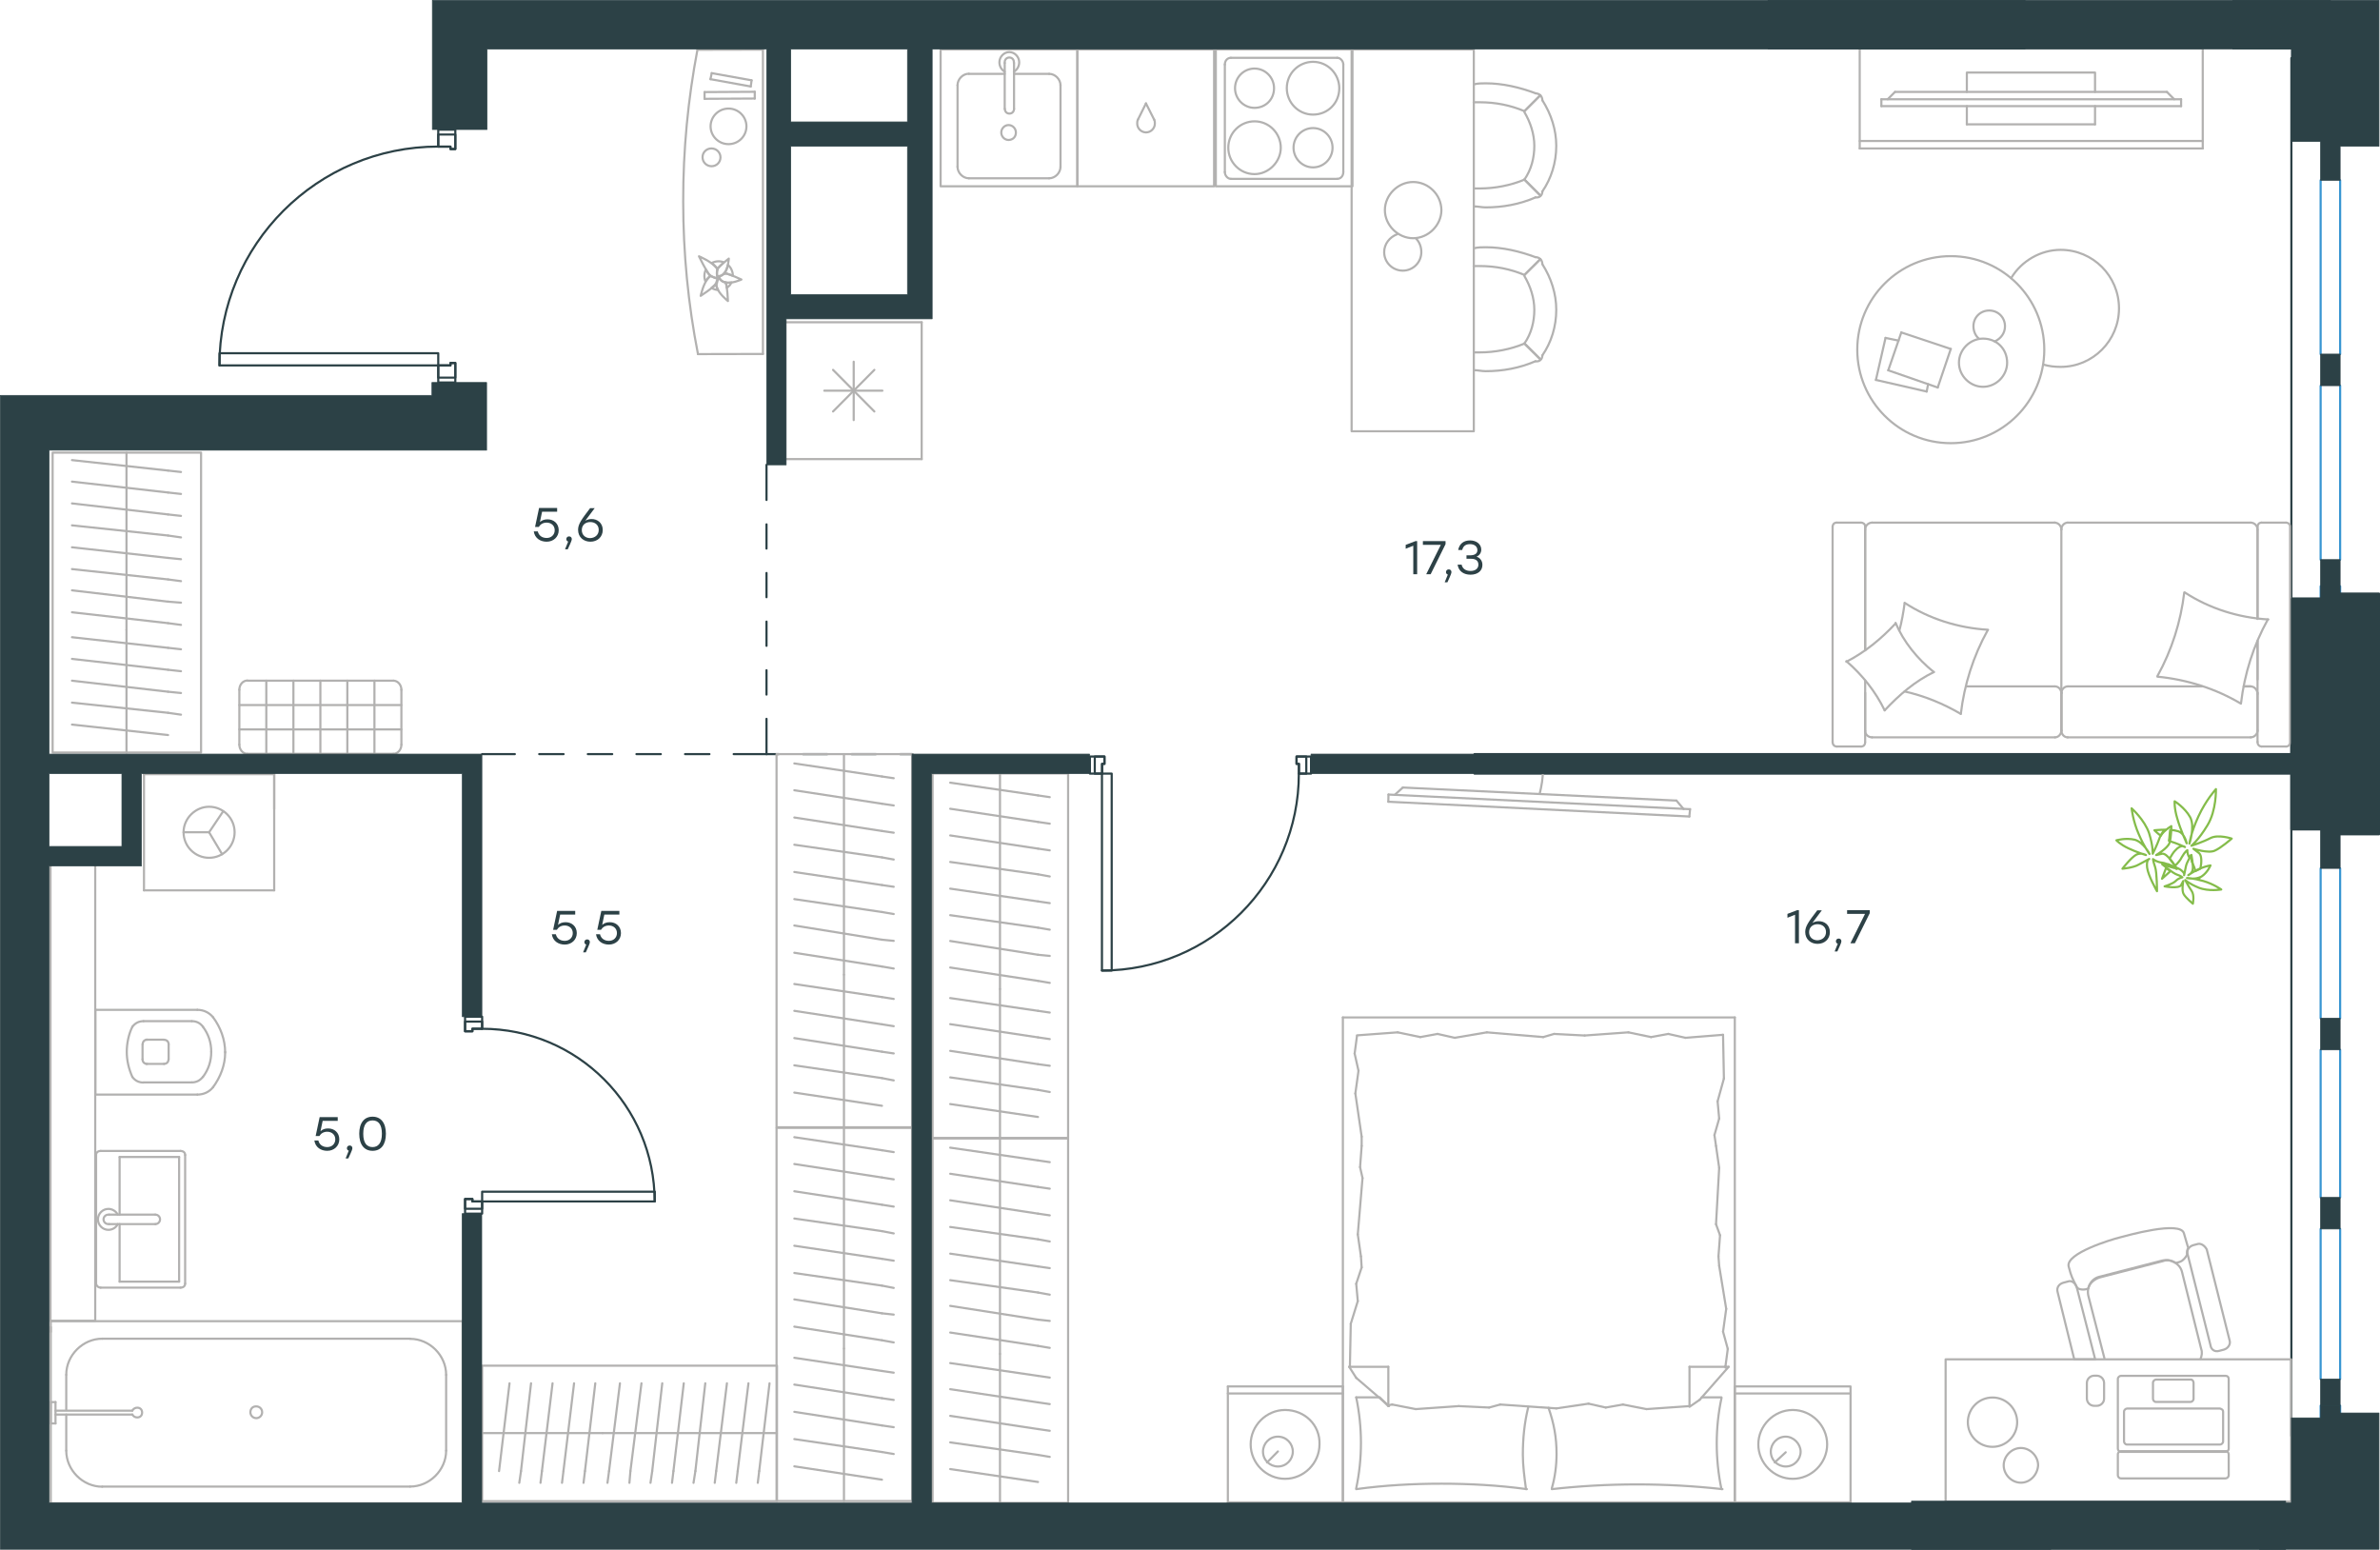 <?xml version="1.0" encoding="utf-8"?>
<!-- Generator: Adobe Illustrator 26.5.0, SVG Export Plug-In . SVG Version: 6.00 Build 0)  -->
<svg version="1.1" id="Слой_1" xmlns="http://www.w3.org/2000/svg" xmlns:xlink="http://www.w3.org/1999/xlink" x="0px" y="0px"
	 viewBox="0 0 1659.6 1080.5" style="enable-background:new 0 0 1659.6 1080.5;" xml:space="preserve">
<style type="text/css">
	.st0{fill:none;stroke:#3996D2;stroke-width:1.5;stroke-linecap:round;stroke-linejoin:round;stroke-miterlimit:10;}
	.st1{fill:#2C4146;}
	
		.st2{fill-rule:evenodd;clip-rule:evenodd;fill:#2C4146;stroke:#2C4146;stroke-width:0.5;stroke-linecap:round;stroke-linejoin:round;stroke-miterlimit:10;}
	.st3{fill:none;stroke:#2C4146;stroke-width:1.5;stroke-linecap:round;stroke-linejoin:round;stroke-miterlimit:10;}
	.st4{fill:none;stroke:#2C4146;stroke-width:1.5;stroke-linecap:round;stroke-linejoin:round;stroke-miterlimit:22.926;}
	.st5{fill:none;stroke:#B2B1B0;stroke-width:1.5;stroke-linecap:round;stroke-linejoin:round;stroke-miterlimit:22.926;}
	.st6{fill:none;stroke:#84BC4A;stroke-width:1.5;stroke-linecap:round;stroke-linejoin:round;stroke-miterlimit:22.926;}
	.st7{fill:#2D4146;}
</style>
<path class="st0" d="M1631.8,988.6v-8.5l-13.6,8.5H1631.8z M1618.2,988.6l13.6-8.5h-13.6V988.6z"/>
<line class="st0" x1="1618.2" y1="961.5" x2="1618.2" y2="856.9"/>
<line class="st0" x1="1618.2" y1="834.9" x2="1618.2" y2="732"/>
<line class="st0" x1="1618.2" y1="710" x2="1618.2" y2="605.5"/>
<line class="st0" x1="1631.8" y1="605.5" x2="1631.8" y2="710"/>
<line class="st0" x1="1631.8" y1="732" x2="1631.8" y2="834.9"/>
<line class="st0" x1="1631.8" y1="856.9" x2="1631.8" y2="961.5"/>
<path class="st0" d="M1631.8,417.3v-8.5l-13.6,8.5H1631.8z M1618.2,417.3l13.6-8.5h-13.6V417.3z"/>
<line class="st0" x1="1618.2" y1="390.2" x2="1618.2" y2="269"/>
<line class="st0" x1="1618.2" y1="246.9" x2="1618.2" y2="125.7"/>
<line class="st0" x1="1631.8" y1="125.7" x2="1631.8" y2="246.9"/>
<line class="st0" x1="1631.8" y1="268.9" x2="1631.8" y2="390.2"/>
<g>
	<path class="st1" d="M389.6,369.7c0,4.7-3.7,8-8.4,8c-4.4,0-8.3-2.4-9-7.2h2.8c0.7,3,3.1,4.6,6.2,4.6c3.3,0,5.6-2.3,5.6-5.4
		c0-3.2-2.4-5.3-5.6-5.3c-2.6,0-4.4,1.2-5.5,3h-2.6l2.8-13.2h12.6v2.6H378l-1.5,7.2c1.3-1.2,3-1.9,5.3-1.9
		C386.1,362.1,389.6,365,389.6,369.7z"/>
	<path class="st1" d="M395.9,383H394l2.2-5.4c-0.8-0.2-1.3-0.9-1.3-1.7c0-1.1,0.8-1.9,1.9-1.9c0.8,0,1.9,0.4,1.9,1.9
		C398.7,376.5,398.6,377.2,395.9,383z"/>
	<path class="st1" d="M420.3,369.5c0,5-3.8,8.2-8.6,8.2c-4.7,0-8.6-3.1-8.6-8.3c0-4,2.4-7.2,8.4-15.1h3.2l-6.6,8.8
		c1.2-0.7,2.6-1.2,4.3-1.2C416.5,361.8,420.3,364.6,420.3,369.5z M417.5,369.5c0-3.5-2.6-5.5-5.9-5.5c-3.4,0-5.9,2.1-5.9,5.6
		c0,3.5,2.6,5.6,5.8,5.6C414.9,375.1,417.5,372.9,417.5,369.5z"/>
</g>
<g>
	<path class="st1" d="M236.6,794.4c0,4.7-3.7,8-8.4,8c-4.4,0-8.3-2.4-9-7.2h2.8c0.7,3,3.1,4.6,6.2,4.6c3.3,0,5.6-2.3,5.6-5.4
		c0-3.2-2.4-5.3-5.6-5.3c-2.6,0-4.4,1.2-5.5,3h-2.6l2.8-13.2h12.6v2.6H225l-1.5,7.2c1.3-1.2,3-1.9,5.3-1.9
		C233.1,786.8,236.6,789.7,236.6,794.4z"/>
	<path class="st1" d="M242.9,807.7h-1.9l2.2-5.4c-0.8-0.2-1.3-0.9-1.3-1.7c0-1.1,0.8-1.9,1.9-1.9c0.8,0,1.9,0.4,1.9,1.9
		C245.7,801.2,245.6,801.9,242.9,807.7z"/>
	<path class="st1" d="M269.1,790.5c0,7.6-3.4,11.9-9.3,11.9c-5.8,0-9.3-4.3-9.3-11.9s3.5-11.9,9.3-11.9
		C265.6,778.6,269.1,782.9,269.1,790.5z M266.3,790.5c0-6.6-2.6-9.3-6.5-9.3c-3.9,0-6.5,2.7-6.5,9.3s2.6,9.3,6.5,9.3
		C263.6,799.8,266.3,797.1,266.3,790.5z"/>
</g>
<g>
	<path class="st1" d="M402.2,650.6c0,4.7-3.7,8-8.4,8c-4.4,0-8.3-2.4-9-7.2h2.8c0.7,3,3.1,4.6,6.2,4.6c3.3,0,5.6-2.3,5.6-5.4
		c0-3.2-2.4-5.3-5.6-5.3c-2.6,0-4.4,1.2-5.5,3h-2.6l2.8-13.2h12.6v2.6h-10.5l-1.5,7.2c1.3-1.2,3-1.9,5.3-1.9
		C398.7,643,402.2,645.9,402.2,650.6z"/>
	<path class="st1" d="M408.5,664h-1.9l2.2-5.4c-0.8-0.2-1.3-0.9-1.3-1.7c0-1.1,0.8-1.9,1.9-1.9c0.8,0,1.9,0.4,1.9,1.9
		C411.3,657.4,411.2,658.2,408.5,664z"/>
	<path class="st1" d="M433,650.6c0,4.7-3.7,8-8.4,8c-4.4,0-8.3-2.4-9-7.2h2.8c0.7,3,3.1,4.6,6.2,4.6c3.3,0,5.6-2.3,5.6-5.4
		c0-3.2-2.4-5.3-5.6-5.3c-2.6,0-4.4,1.2-5.5,3h-2.6l2.8-13.2h12.6v2.6h-10.5l-1.5,7.2c1.3-1.2,3-1.9,5.3-1.9
		C429.5,643,433,645.9,433,650.6z"/>
</g>
<polygon class="st2" points="1631.8,732 1631.8,710 1627.7,710 1618.2,710 1618.2,732 1627.7,732 "/>
<polygon class="st2" points="1618.2,980.1 1630.9,980.1 1630.9,980.1 1631.8,980.1 1631.8,961.5 1630.9,961.5 1630.9,961.5 
	1618.2,961.5 "/>
<polygon class="st2" points="1618.2,856.9 1627.7,856.9 1631.8,856.9 1631.8,834.9 1627.7,834.9 1618.2,834.9 "/>
<rect x="1618.2" y="246.9" class="st2" width="13.6" height="22"/>
<rect x="153.1" y="246.3" class="st3" width="152.5" height="8.5"/>
<polygon class="st3" points="305.6,263.3 305.6,254.8 314.1,254.8 314.1,253.1 317.5,253.1 317.5,263.3 "/>
<polygon class="st3" points="317.5,93.8 317.5,103.9 314.1,103.9 314.1,102.3 305.6,102.3 305.6,93.8 "/>
<path class="st3" d="M305.6,102.2c-84.3,0-152.6,68.3-152.6,152.6"/>
<polygon class="st3" points="305.6,266.7 305.6,254.8 314.1,254.8 314.1,253.1 317.5,253.1 317.5,266.7 "/>
<polygon class="st3" points="317.5,103.9 314.1,103.9 314.1,102.2 305.6,102.2 305.6,90.4 317.5,90.4 "/>
<line class="st3" x1="534.5" y1="525.8" x2="534.5" y2="501.2"/>
<line class="st3" x1="534.5" y1="484.3" x2="534.5" y2="467.3"/>
<line class="st3" x1="534.5" y1="450.3" x2="534.5" y2="433.4"/>
<line class="st3" x1="534.5" y1="416.4" x2="534.5" y2="399.5"/>
<line class="st3" x1="534.5" y1="382.5" x2="534.5" y2="365.6"/>
<line class="st3" x1="534.5" y1="348.6" x2="534.5" y2="324.1"/>
<line class="st3" x1="534.5" y1="525.8" x2="543" y2="525.8"/>
<line class="st3" x1="559.9" y1="525.8" x2="576.9" y2="525.8"/>
<line class="st3" x1="593.8" y1="525.8" x2="610.8" y2="525.8"/>
<line class="st3" x1="627.7" y1="525.8" x2="636.2" y2="525.8"/>
<line class="st3" x1="336.2" y1="525.8" x2="359" y2="525.8"/>
<line class="st3" x1="376" y1="525.8" x2="393" y2="525.8"/>
<line class="st3" x1="409.9" y1="525.8" x2="426.9" y2="525.8"/>
<line class="st3" x1="443.8" y1="525.8" x2="460.8" y2="525.8"/>
<line class="st3" x1="477.7" y1="525.8" x2="494.7" y2="525.8"/>
<line class="st3" x1="511.6" y1="525.8" x2="534.5" y2="525.8"/>
<rect x="768.4" y="539.4" class="st3" width="6.8" height="137.3"/>
<polygon class="st3" points="763.4,527.5 763.4,539.4 768.5,539.4 768.5,532.6 770.2,532.6 770.2,527.5 "/>
<polygon class="st3" points="910.9,539.4 910.9,527.5 904.1,527.5 904.1,532.6 905.7,532.6 905.7,539.4 "/>
<path class="st3" d="M768.4,676.7c75.8,0,137.3-61.5,137.3-137.3"/>
<polygon class="st3" points="760,527.5 760,539.4 768.5,539.4 768.5,532.6 770.1,532.6 770.1,527.5 "/>
<polygon class="st3" points="914.2,527.5 904.1,527.5 904.1,532.6 905.8,532.6 905.8,539.4 914.2,539.4 "/>
<rect x="336.2" y="830.9" class="st3" width="120.4" height="6.8"/>
<polygon class="st3" points="324.3,842.8 336.2,842.8 336.2,837.7 329.4,837.7 329.4,836 324.3,836 "/>
<polygon class="st3" points="336.2,712.3 324.3,712.3 324.3,719.1 329.4,719.1 329.4,717.3 336.2,717.3 "/>
<path class="st3" d="M456.5,837.7c0-66.5-53.9-120.4-120.4-120.4"/>
<polygon class="st3" points="324.3,846.2 336.2,846.2 336.2,837.7 329.4,837.7 329.4,836 324.3,836 "/>
<polygon class="st3" points="324.3,708.9 324.3,719 329.4,719 329.4,717.3 336.2,717.3 336.2,708.9 "/>
<polygon class="st3" points="1631.8,417.3 1597.8,417.3 1597.8,525.8 1028.2,525.8 1028.2,539.4 1597.8,539.4 1597.8,578.3 
	1631.8,578.3 1631.8,581.7 1658.9,581.7 1658.9,413.9 1631.8,413.9 "/>
<line class="st4" x1="1597.8" y1="1001.2" x2="1597.8" y2="40.5"/>
<g>
	<g>
		<line class="st5" x1="936.4" y1="1047.5" x2="856.2" y2="1047.5"/>
		<line class="st5" x1="856.2" y1="966.7" x2="936.4" y2="966.7"/>
		<line class="st5" x1="936.4" y1="966.7" x2="936.4" y2="1047.5"/>
		<line class="st5" x1="856.2" y1="1047.5" x2="856.2" y2="966.7"/>
		<line class="st5" x1="891.1" y1="1012" x2="883.5" y2="1019.7"/>
		<line class="st5" x1="856.2" y1="971.6" x2="936.4" y2="971.6"/>
		<path class="st5" d="M896.1,983.1c-13.1,0-24,10.9-24,24s10.9,24,24,24s24-10.9,24-24C920.6,993.5,909.7,983.1,896.1,983.1z"/>
		<path class="st5" d="M891.1,1001.7c-6,0-10.4,4.9-10.4,10.4c0,6,4.9,10.4,10.4,10.4c6,0,10.4-4.9,10.4-10.4
			C901.5,1006.6,897.1,1001.7,891.1,1001.7z"/>
		<line class="st5" x1="1209.7" y1="1047.5" x2="936.4" y2="1047.5"/>
		<line class="st5" x1="1186.6" y1="974.3" x2="1200.4" y2="974.3"/>
		<line class="st5" x1="968.1" y1="980.4" x2="968.1" y2="953"/>
		<line class="st5" x1="962.1" y1="974.3" x2="968.1" y2="980.4"/>
		<line class="st5" x1="1209.7" y1="709.4" x2="1209.7" y2="1047.5"/>
		<line class="st5" x1="940.8" y1="953" x2="968.1" y2="953"/>
		<line class="st5" x1="936.4" y1="1047.5" x2="936.4" y2="709.4"/>
		<line class="st5" x1="1205.4" y1="953" x2="1185.2" y2="976"/>
		<line class="st5" x1="1185.2" y1="976" x2="1178.1" y2="980.9"/>
		<line class="st5" x1="945.7" y1="974.3" x2="961.6" y2="974.3"/>
		<line class="st5" x1="1178.1" y1="980.4" x2="1178.1" y2="953"/>
		<line class="st5" x1="968.6" y1="980.4" x2="945.7" y2="960.7"/>
		<line class="st5" x1="945.7" y1="960.7" x2="940.8" y2="953"/>
		<line class="st5" x1="1205.4" y1="953" x2="1178.1" y2="953"/>
		<line class="st5" x1="1083.7" y1="720.9" x2="1105" y2="722"/>
		<line class="st5" x1="1014.4" y1="723.6" x2="1036.8" y2="719.8"/>
		<line class="st5" x1="990.4" y1="723.1" x2="1002.4" y2="720.9"/>
		<line class="st5" x1="1002.4" y1="720.9" x2="1014.4" y2="723.6"/>
		<line class="st5" x1="1076.1" y1="723.1" x2="1083.7" y2="720.9"/>
		<line class="st5" x1="1036.8" y1="719.8" x2="1076.1" y2="723.1"/>
		<line class="st5" x1="946.2" y1="721.9" x2="974.6" y2="719.8"/>
		<line class="st5" x1="974.6" y1="719.8" x2="990.4" y2="723.1"/>
		<line class="st5" x1="1175.3" y1="723.6" x2="1201.5" y2="721.5"/>
		<line class="st5" x1="1151.3" y1="723.1" x2="1163.3" y2="720.9"/>
		<line class="st5" x1="1163.3" y1="720.9" x2="1175.3" y2="723.6"/>
		<line class="st5" x1="1105" y1="722" x2="1135.5" y2="719.8"/>
		<line class="st5" x1="1135.5" y1="719.8" x2="1151.3" y2="723.1"/>
		<line class="st5" x1="1209.7" y1="709.4" x2="936.4" y2="709.4"/>
		<path class="st5" d="M1082.1,1038.3c19.6-2.2,39.3-3.3,59.5-3.3c19.6,0,39.8,1.1,59.5,3.3"/>
		<path class="st5" d="M1079.8,981.6c3.8,10.9,5.6,20.6,5.6,32.1c0,8.2-1.1,16.4-3.3,24"/>
		<path class="st5" d="M1200.4,1038.3c-2.2-10.4-3.3-21.3-3.3-31.7c0-10.9,1.1-21.3,3.3-31.7"/>
		<path class="st5" d="M1064.1,1038.3c-1.1-8.2-2.2-16.4-2.2-24c0-11.5,1.1-22.4,3.8-33.3"/>
		<line class="st5" x1="949.5" y1="883.7" x2="949" y2="876"/>
		<line class="st5" x1="946.8" y1="907.2" x2="945.7" y2="895.1"/>
		<line class="st5" x1="945.7" y1="895.1" x2="949.5" y2="883.7"/>
		<line class="st5" x1="941.3" y1="953" x2="941.9" y2="923"/>
		<line class="st5" x1="941.9" y1="923" x2="946.8" y2="907.2"/>
		<line class="st5" x1="948.4" y1="813.8" x2="949.5" y2="799"/>
		<line class="st5" x1="949" y1="876" x2="946.8" y2="860.7"/>
		<line class="st5" x1="950.1" y1="821.4" x2="948.4" y2="813.8"/>
		<line class="st5" x1="946.8" y1="860.7" x2="950.1" y2="821.4"/>
		<line class="st5" x1="949.5" y1="799" x2="949.5" y2="792.5"/>
		<line class="st5" x1="947.3" y1="746.6" x2="944.6" y2="734.6"/>
		<line class="st5" x1="944.6" y1="734.6" x2="946.2" y2="722.6"/>
		<line class="st5" x1="949.5" y1="792.5" x2="945.1" y2="762.4"/>
		<line class="st5" x1="945.1" y1="762.4" x2="947.3" y2="746.6"/>
		<line class="st5" x1="1195.5" y1="791.4" x2="1196.6" y2="799"/>
		<line class="st5" x1="1197.7" y1="767.9" x2="1198.8" y2="779.9"/>
		<line class="st5" x1="1198.8" y1="779.9" x2="1195.5" y2="791.4"/>
		<line class="st5" x1="1201.5" y1="721.5" x2="1202.1" y2="752"/>
		<line class="st5" x1="1202.1" y1="752" x2="1197.7" y2="767.9"/>
		<line class="st5" x1="1199.4" y1="861.3" x2="1198.3" y2="876"/>
		<line class="st5" x1="1196.6" y1="799" x2="1198.8" y2="814.3"/>
		<line class="st5" x1="1196.6" y1="853.6" x2="1199.4" y2="861.3"/>
		<line class="st5" x1="1198.8" y1="814.3" x2="1196.6" y2="853.6"/>
		<line class="st5" x1="1198.3" y1="876" x2="1198.8" y2="882.6"/>
		<line class="st5" x1="1203.2" y1="952.5" x2="1203.2" y2="953.6"/>
		<line class="st5" x1="1201.5" y1="928.5" x2="1204.8" y2="940.5"/>
		<line class="st5" x1="1204.8" y1="940.5" x2="1203.2" y2="952.5"/>
		<line class="st5" x1="1198.8" y1="882.6" x2="1203.7" y2="912.6"/>
		<line class="st5" x1="1203.7" y1="912.6" x2="1201.5" y2="928.5"/>
		<path class="st5" d="M945.7,1038.3c19.6-2.7,39.3-3.8,59.5-3.8c19.6,0,39.8,1.1,59.5,3.8"/>
		<path class="st5" d="M945.7,974.3c2.2,10.4,3.3,21.3,3.3,31.7c0,10.9-1.1,21.3-3.3,31.7"/>
		<line class="st5" x1="1038.4" y1="981.4" x2="1017.2" y2="980.4"/>
		<line class="st5" x1="1107.7" y1="978.7" x2="1085.3" y2="982"/>
		<line class="st5" x1="1131.7" y1="979.3" x2="1119.7" y2="981.4"/>
		<line class="st5" x1="1119.7" y1="981.4" x2="1107.7" y2="978.7"/>
		<line class="st5" x1="1046.1" y1="979.3" x2="1038.4" y2="981.4"/>
		<line class="st5" x1="1085.3" y1="982" x2="1046.1" y2="979.3"/>
		<line class="st5" x1="1178.1" y1="980.4" x2="1148.1" y2="982.5"/>
		<line class="st5" x1="1148.1" y1="982.5" x2="1131.7" y2="979.3"/>
		<line class="st5" x1="970.8" y1="979.3" x2="968.1" y2="979.8"/>
		<line class="st5" x1="1017.2" y1="980.4" x2="987.2" y2="982.5"/>
		<line class="st5" x1="987.2" y1="982.5" x2="970.8" y2="979.3"/>
		<line class="st5" x1="1290.4" y1="1047.5" x2="1209.7" y2="1047.5"/>
		<line class="st5" x1="1209.7" y1="966.7" x2="1290.4" y2="966.7"/>
		<line class="st5" x1="1290.4" y1="967.2" x2="1290.4" y2="1047.5"/>
		<line class="st5" x1="1209.7" y1="1047.5" x2="1209.7" y2="967.2"/>
		<line class="st5" x1="1245.2" y1="1012.6" x2="1237.5" y2="1019.7"/>
		<line class="st5" x1="1209.7" y1="971.6" x2="1290.4" y2="971.6"/>
		<path class="st5" d="M1250.1,983.1c-13.1,0-24,10.9-24,24s10.9,24,24,24s24-10.9,24-24C1274.1,994,1263.2,983.1,1250.1,983.1z"/>
		<path class="st5" d="M1245.2,1001.7c-6,0-10.4,4.9-10.4,10.4c0,6,4.9,10.4,10.4,10.4c6,0,10.4-4.9,10.4-10.4
			C1255.5,1006.6,1250.6,1001.7,1245.2,1001.7z"/>
	</g>
	<g>
		<path class="st5" d="M1073.6,553.6c1.4-5.6,2.3-11.1,2.3-16.6"/>
		<line class="st5" x1="1178.5" y1="564.2" x2="968.2" y2="554"/>
		<line class="st5" x1="968.1" y1="559" x2="1178" y2="569.3"/>
		<line class="st5" x1="1178" y1="569.3" x2="1178.5" y2="564.2"/>
		<line class="st5" x1="978.2" y1="549.1" x2="1169" y2="558.2"/>
		<line class="st5" x1="972.7" y1="554.1" x2="978.2" y2="549.1"/>
		<line class="st5" x1="1169" y1="558.2" x2="1174" y2="564.1"/>
		<line class="st5" x1="968.1" y1="559" x2="968.2" y2="554"/>
	</g>
</g>
<g>
	<line class="st5" x1="588.5" y1="786" x2="588.5" y2="679.6"/>
	<line class="st5" x1="623.2" y1="696.5" x2="615" y2="695.2"/>
	<line class="st5" x1="615" y1="695.2" x2="553.9" y2="686.1"/>
	<line class="st5" x1="623.2" y1="715.5" x2="615" y2="714.2"/>
	<line class="st5" x1="615" y1="714.2" x2="553.9" y2="704.8"/>
	<line class="st5" x1="623.2" y1="734.5" x2="615" y2="733.3"/>
	<line class="st5" x1="615" y1="733.3" x2="553.9" y2="723.8"/>
	<line class="st5" x1="623.2" y1="753.3" x2="615" y2="751.7"/>
	<line class="st5" x1="615" y1="751.7" x2="553.9" y2="742.8"/>
	<line class="st5" x1="615" y1="771" x2="553.9" y2="761.8"/>
	<rect x="541.5" y="525.8" class="st5" width="94.5" height="260.2"/>
	<line class="st5" x1="588.5" y1="679.6" x2="588.5" y2="525.8"/>
	<line class="st5" x1="623.2" y1="542.6" x2="615" y2="541.4"/>
	<line class="st5" x1="615" y1="541.4" x2="553.9" y2="532.3"/>
	<line class="st5" x1="623.2" y1="561.6" x2="615" y2="560.4"/>
	<line class="st5" x1="615" y1="560.4" x2="553.9" y2="551"/>
	<line class="st5" x1="623.2" y1="580.6" x2="615" y2="579.4"/>
	<line class="st5" x1="615" y1="579.4" x2="553.9" y2="570"/>
	<line class="st5" x1="623.2" y1="599.3" x2="615" y2="597.8"/>
	<line class="st5" x1="615" y1="597.8" x2="553.9" y2="589"/>
	<line class="st5" x1="623.2" y1="618.3" x2="615" y2="617.1"/>
	<line class="st5" x1="615" y1="617.1" x2="553.9" y2="608"/>
	<line class="st5" x1="623.2" y1="637.3" x2="615" y2="635.9"/>
	<line class="st5" x1="615" y1="635.9" x2="553.9" y2="626.9"/>
	<line class="st5" x1="623.2" y1="656" x2="615" y2="655.2"/>
	<line class="st5" x1="615" y1="655.2" x2="553.9" y2="645.3"/>
	<line class="st5" x1="615" y1="673.9" x2="553.9" y2="664.3"/>
	<line class="st5" x1="623.2" y1="675.3" x2="615" y2="673.9"/>
</g>
<g>
	<line class="st5" x1="588.5" y1="1046.7" x2="588.5" y2="940.3"/>
	<line class="st5" x1="623.2" y1="957.1" x2="615" y2="955.9"/>
	<line class="st5" x1="615" y1="955.9" x2="553.9" y2="946.7"/>
	<line class="st5" x1="623.2" y1="976.1" x2="615" y2="974.9"/>
	<line class="st5" x1="615" y1="974.9" x2="553.9" y2="965.4"/>
	<line class="st5" x1="623.2" y1="995.1" x2="615" y2="993.9"/>
	<line class="st5" x1="615" y1="993.9" x2="553.9" y2="984.4"/>
	<line class="st5" x1="623.2" y1="1013.8" x2="615" y2="1012.4"/>
	<line class="st5" x1="615" y1="1012.4" x2="553.9" y2="1003.4"/>
	<line class="st5" x1="615" y1="1031.7" x2="553.9" y2="1022.4"/>
	<rect x="541.5" y="786.4" class="st5" width="94.5" height="260.2"/>
	<line class="st5" x1="588.5" y1="940.3" x2="588.5" y2="786.4"/>
	<line class="st5" x1="623.2" y1="803.3" x2="615" y2="802"/>
	<line class="st5" x1="615" y1="802" x2="553.9" y2="792.9"/>
	<line class="st5" x1="623.2" y1="822.3" x2="615" y2="821"/>
	<line class="st5" x1="615" y1="821" x2="553.9" y2="811.6"/>
	<line class="st5" x1="623.2" y1="841.3" x2="615" y2="840"/>
	<line class="st5" x1="615" y1="840" x2="553.9" y2="830.6"/>
	<line class="st5" x1="623.2" y1="860" x2="615" y2="858.4"/>
	<line class="st5" x1="615" y1="858.4" x2="553.9" y2="849.6"/>
	<line class="st5" x1="623.2" y1="879" x2="615" y2="877.7"/>
	<line class="st5" x1="615" y1="877.7" x2="553.9" y2="868.6"/>
	<line class="st5" x1="623.2" y1="898" x2="615" y2="896.4"/>
	<line class="st5" x1="615" y1="896.4" x2="553.9" y2="887.6"/>
	<line class="st5" x1="623.2" y1="916.6" x2="615" y2="915.7"/>
	<line class="st5" x1="615" y1="915.7" x2="553.9" y2="906"/>
	<line class="st5" x1="615" y1="934.5" x2="553.9" y2="925"/>
	<line class="st5" x1="623.2" y1="936" x2="615" y2="934.5"/>
</g>
<g>
	<line class="st5" x1="66.5" y1="703.6" x2="66.5" y2="763.2"/>
	<g>
		<line class="st5" x1="137.6" y1="704.1" x2="66.5" y2="704.1"/>
		<line class="st5" x1="100.1" y1="754.7" x2="133.7" y2="754.7"/>
		<line class="st5" x1="133.7" y1="712" x2="100.1" y2="712"/>
		<line class="st5" x1="102" y1="741.8" x2="114.3" y2="741.8"/>
		<line class="st5" x1="114.3" y1="724.9" x2="102" y2="724.9"/>
		<line class="st5" x1="99.4" y1="728.2" x2="99.4" y2="738.6"/>
		<line class="st5" x1="66.5" y1="763.2" x2="137.6" y2="763.2"/>
		<line class="st5" x1="117.6" y1="738.6" x2="117.6" y2="728.2"/>
		<path class="st5" d="M148.6,758c5.2-7.1,8.4-15.5,8.4-24c0,0,0,0,0-0.6"/>
		<path class="st5" d="M99.4,738.6c0,1.9,1.3,3.2,3.2,3.2"/>
		<path class="st5" d="M92.3,750.9c1.9,2.6,4.5,3.9,7.8,3.9"/>
		<path class="st5" d="M114.3,741.8c1.9,0,3.2-1.3,3.2-3.2"/>
		<path class="st5" d="M141.5,750.9c3.9-5.2,5.8-11,5.8-17.5"/>
		<path class="st5" d="M117.6,728.2c0-1.9-1.3-3.2-3.2-3.2"/>
		<path class="st5" d="M102.7,724.9c-1.9,0-3.2,1.3-3.2,3.2"/>
		<path class="st5" d="M100.1,712c-3.2,0-5.8,1.3-7.8,3.9"/>
		<path class="st5" d="M92.3,715.9c-2.6,5.2-3.9,11.7-3.9,17.5s1.3,11.7,3.9,17.5"/>
		<path class="st5" d="M141.5,715.9c-1.9-2.6-4.5-3.9-7.8-3.9"/>
		<path class="st5" d="M157,733.9L157,733.9c0-9.1-3.2-17.5-8.4-24.6"/>
		<path class="st5" d="M137.6,763.2c4.5,0,8.4-1.9,11-5.2"/>
		<path class="st5" d="M148.6,709.3c-2.6-3.2-6.5-5.2-11-5.2"/>
		<path class="st5" d="M147.3,733.4L147.3,733.4c0-6.5-1.9-12.3-5.8-17.5"/>
		<path class="st5" d="M133.7,754.7c3.2,0,5.8-1.3,7.8-3.9"/>
	</g>
	<rect x="35.2" y="602.4" class="st5" width="31.2" height="318.5"/>
</g>
<g>
	<line class="st5" x1="124.9" y1="893.6" x2="83.4" y2="893.6"/>
	<line class="st5" x1="83.4" y1="893.6" x2="83.4" y2="853.5"/>
	<line class="st5" x1="83.4" y1="846.9" x2="83.4" y2="806.7"/>
	<line class="st5" x1="124.9" y1="806.7" x2="124.9" y2="893.6"/>
	<line class="st5" x1="83.4" y1="806.7" x2="124.9" y2="806.7"/>
	<line class="st5" x1="67" y1="805.3" x2="67" y2="895"/>
	<line class="st5" x1="125.9" y1="802.5" x2="70.2" y2="802.5"/>
	<line class="st5" x1="129.1" y1="895" x2="129.1" y2="805.3"/>
	<line class="st5" x1="70.2" y1="897.8" x2="125.9" y2="897.8"/>
	<path class="st5" d="M125.9,897.8c1.9,0,3.2-1.1,3.2-2.8"/>
	<path class="st5" d="M129.1,805.3c0-1.7-1.3-2.8-3.2-2.8"/>
	<path class="st5" d="M70.2,802.5c-1.9,0-3.2,1.1-3.2,2.8"/>
	<path class="st5" d="M67,895c0,1.1,1.3,2.8,3.2,2.8"/>
	<line class="st5" x1="108.3" y1="846.9" x2="76.1" y2="846.9"/>
	<line class="st5" x1="76.1" y1="853.5" x2="108.3" y2="853.5"/>
	<path class="st5" d="M108.3,846.9L108.3,846.9c1.9,0,3.3,1.5,3.3,3.3s-1.5,3.3-3.3,3.3l0,0"/>
	<path class="st5" d="M82.1,853.5c-1.2,2.5-3.8,4-6.5,4c-4,0-7.3-3.3-7.3-7.3s3.3-7.3,7.3-7.3c2.7,0,5.3,1.6,6.5,4"/>
	<path class="st5" d="M76.1,853.5c-0.2,0-0.3,0-0.5,0c-1.9,0-3.4-1.5-3.4-3.3s1.5-3.3,3.4-3.3c0.2,0,0.3,0,0.5,0"/>
</g>
<g>
	<line class="st5" x1="46.2" y1="982.7" x2="46.2" y2="958.6"/>
	<line class="st5" x1="46.2" y1="1011.5" x2="46.2" y2="986.3"/>
	<line class="st5" x1="71.3" y1="933.4" x2="286" y2="933.4"/>
	<line class="st5" x1="311.1" y1="958.6" x2="311.1" y2="1011.5"/>
	<line class="st5" x1="322.6" y1="1048.1" x2="35.4" y2="1048.1"/>
	<line class="st5" x1="322.6" y1="921.2" x2="322.6" y2="1048.1"/>
	<line class="st5" x1="286" y1="1036.5" x2="71.3" y2="1036.5"/>
	<line class="st5" x1="35.4" y1="921.2" x2="322.6" y2="921.2"/>
	<line class="st5" x1="35.4" y1="1048.1" x2="35.4" y2="921.2"/>
	<path class="st5" d="M311.1,958.6c0-13.5-11.5-25.1-25.1-25.1"/>
	<path class="st5" d="M46.2,1011.5c0,13.5,11.5,25.1,25.1,25.1"/>
	<path class="st5" d="M286,1036.5c13.5,0,25.1-11.5,25.1-25.1"/>
	<path class="st5" d="M71.3,933.4c-13.5,0-25.1,11.5-25.1,25.1"/>
	<line class="st5" x1="35.4" y1="928.7" x2="35.4" y2="925.3"/>
	<line class="st5" x1="38.7" y1="983.6" x2="92.3" y2="983.6"/>
	<line class="st5" x1="92.3" y1="986.3" x2="38.7" y2="986.3"/>
	<line class="st5" x1="35.4" y1="992.5" x2="35.4" y2="977.6"/>
	<line class="st5" x1="35.4" y1="977.6" x2="38.7" y2="977.6"/>
	<line class="st5" x1="38.7" y1="977.6" x2="38.7" y2="992.5"/>
	<line class="st5" x1="38.7" y1="992.5" x2="35.4" y2="992.5"/>
	<path class="st5" d="M92.3,986.3c0.7,1.3,2,2,3.4,2c2,0,3.4-1.3,3.4-3.4c0-2-1.3-3.4-3.4-3.4c-1.3,0-2.7,0.7-3.4,2"/>
	<path class="st5" d="M174.6,984.7c0,2.2,1.8,4.1,4.1,4.1c2.2,0,4.1-1.8,4.1-4.1c0-2.3-1.8-4.1-4.1-4.1
		C176.1,980.5,174.6,982.4,174.6,984.7z"/>
</g>
<g>
	<line class="st5" x1="100.4" y1="539.7" x2="100.4" y2="620.8"/>
	<g>
		<line class="st5" x1="191.2" y1="620.8" x2="100.4" y2="620.8"/>
		<line class="st5" x1="191.2" y1="564.1" x2="191.2" y2="539.7"/>
		<line class="st5" x1="191.2" y1="620.8" x2="191.2" y2="539.7"/>
		<line class="st5" x1="145.8" y1="580.3" x2="155.6" y2="565.7"/>
		<line class="st5" x1="145.8" y1="580.3" x2="128" y2="580.3"/>
		<line class="st5" x1="145.8" y1="580.3" x2="154.9" y2="595.6"/>
		<path class="st5" d="M128,580.3c0,9.8,8,17.8,17.8,17.8s17.8-8,17.8-17.8s-8-17.8-17.8-17.8C136.4,562.5,128,570.5,128,580.3z"/>
		<line class="st5" x1="191.2" y1="539.8" x2="100.4" y2="539.8"/>
	</g>
</g>
<g>
	<line class="st5" x1="88.2" y1="524.7" x2="88.2" y2="439.2"/>
	<line class="st5" x1="126.2" y1="452.7" x2="117.2" y2="451.7"/>
	<line class="st5" x1="117.2" y1="451.7" x2="50.2" y2="444.3"/>
	<line class="st5" x1="126.2" y1="468" x2="117.2" y2="467"/>
	<line class="st5" x1="117.2" y1="467" x2="50.2" y2="459.4"/>
	<line class="st5" x1="126.2" y1="483.2" x2="117.2" y2="482.3"/>
	<line class="st5" x1="117.2" y1="482.3" x2="50.2" y2="474.6"/>
	<line class="st5" x1="126.2" y1="498.3" x2="117.2" y2="497"/>
	<line class="st5" x1="117.2" y1="497" x2="50.2" y2="489.9"/>
	<line class="st5" x1="117.2" y1="512.5" x2="50.2" y2="505.2"/>
	<rect x="36.7" y="315.6" class="st5" width="103.5" height="209.1"/>
	<line class="st5" x1="88.2" y1="439.2" x2="88.2" y2="315.6"/>
	<line class="st5" x1="126.2" y1="329.1" x2="117.2" y2="328.1"/>
	<line class="st5" x1="117.2" y1="328.1" x2="50.2" y2="320.8"/>
	<line class="st5" x1="126.2" y1="344.4" x2="117.2" y2="343.4"/>
	<line class="st5" x1="117.2" y1="343.4" x2="50.2" y2="335.8"/>
	<line class="st5" x1="126.2" y1="359.7" x2="117.2" y2="358.7"/>
	<line class="st5" x1="117.2" y1="358.7" x2="50.2" y2="351"/>
	<line class="st5" x1="126.2" y1="374.7" x2="117.2" y2="373.4"/>
	<line class="st5" x1="117.2" y1="373.4" x2="50.2" y2="366.3"/>
	<line class="st5" x1="126.2" y1="389.9" x2="117.2" y2="389"/>
	<line class="st5" x1="117.2" y1="389" x2="50.2" y2="381.6"/>
	<line class="st5" x1="126.2" y1="405.2" x2="117.2" y2="404"/>
	<line class="st5" x1="117.2" y1="404" x2="50.2" y2="396.8"/>
	<line class="st5" x1="126.2" y1="420.2" x2="117.2" y2="419.5"/>
	<line class="st5" x1="117.2" y1="419.5" x2="50.2" y2="411.6"/>
	<line class="st5" x1="117.2" y1="434.5" x2="50.2" y2="426.9"/>
	<line class="st5" x1="126.2" y1="435.7" x2="117.2" y2="434.5"/>
</g>
<g>
	<line class="st5" x1="642.7" y1="224.7" x2="642.7" y2="320.1"/>
	<line class="st5" x1="595.3" y1="252.2" x2="595.3" y2="292.9"/>
	<line class="st5" x1="580.9" y1="286.9" x2="609.7" y2="257.9"/>
	<line class="st5" x1="580.9" y1="257.9" x2="609.7" y2="286.9"/>
	<line class="st5" x1="574.8" y1="272.4" x2="615.3" y2="272.4"/>
	<line class="st5" x1="642.7" y1="320.1" x2="547.4" y2="320.1"/>
	<line class="st5" x1="547.4" y1="224.7" x2="547.4" y2="320.1"/>
	<line class="st5" x1="642.7" y1="224.7" x2="547.4" y2="224.7"/>
</g>
<g>
	<rect x="655.9" y="34.5" class="st5" width="95.3" height="95.4"/>
	<line class="st5" x1="707.1" y1="75.9" x2="707.1" y2="43.9"/>
	<line class="st5" x1="700.6" y1="51.5" x2="675.6" y2="51.5"/>
	<line class="st5" x1="675.6" y1="124.3" x2="731.6" y2="124.3"/>
	<line class="st5" x1="731.6" y1="51.5" x2="707.1" y2="51.5"/>
	<line class="st5" x1="739.5" y1="116.3" x2="739.5" y2="59.4"/>
	<line class="st5" x1="700.6" y1="43.9" x2="700.6" y2="75.9"/>
	<line class="st5" x1="667.7" y1="59.4" x2="667.7" y2="116.3"/>
	<path class="st5" d="M707.1,75.9L707.1,75.9c0,1.9-1.4,3.3-3.2,3.3c-1.9,0-3.2-1.4-3.2-3.3"/>
	<path class="st5" d="M667.7,59.4c0-4.2,3.7-8,7.9-8"/>
	<path class="st5" d="M700.6,50c-2.3-1.4-3.7-3.8-3.7-6.6c0-3.8,3.2-7.1,6.9-7.1s6.9,3.3,6.9,7.1c0,2.8-1.4,5.2-3.7,6.6"/>
	<path class="st5" d="M739.5,116.3c0,4.2-3.7,8-7.9,8"/>
	<path class="st5" d="M731.6,51.5c4.2,0,7.9,3.8,7.9,8"/>
	<path class="st5" d="M675.6,124.3c-4.2,0-7.9-3.8-7.9-8"/>
	<path class="st5" d="M700.6,43.9v-0.5c0-1.9,1.4-3.3,3.2-3.3c1.9,0,3.2,1.4,3.2,3.3v0.5"/>
	<path class="st5" d="M708.4,92.4c0-2.8-2.3-5.2-5.1-5.2s-5.1,2.4-5.1,5.2c0,2.8,2.3,5.2,5.1,5.2C706.6,97.5,708.4,95.2,708.4,92.4z
		"/>
</g>
<g>
	<path class="st5" d="M888.4,61.5c0-7.5-6.1-13.7-13.6-13.7s-13.6,6.1-13.6,13.7c0,7.5,6.1,13.7,13.6,13.7
		C882.3,75.2,888.4,69.5,888.4,61.5z"/>
	<path class="st5" d="M893.1,103c0-9.9-8-18.4-18.3-18.4c-9.9,0-18.3,8-18.3,18.4c0,9.9,8,18.4,18.3,18.4
		C884.6,121.4,893.1,112.9,893.1,103z"/>
	<path class="st5" d="M929.2,103c0-7.5-6.1-13.7-13.6-13.7S902,95.4,902,103c0,7.5,6.1,13.7,13.6,13.7S929.2,110.5,929.2,103z"/>
	<path class="st5" d="M933.9,61.5c0-9.9-8-18.4-18.3-18.4c-9.9,0-18.3,8-18.3,18.4c0,9.9,8,18.4,18.3,18.4
		C925.9,79.9,933.9,71.9,933.9,61.5z"/>
	<line class="st5" x1="854.1" y1="120" x2="854.1" y2="45"/>
	<line class="st5" x1="932.5" y1="124.7" x2="858.3" y2="124.7"/>
	<line class="st5" x1="936.7" y1="45" x2="936.7" y2="120"/>
	<line class="st5" x1="858.3" y1="40.3" x2="932.5" y2="40.3"/>
	<path class="st5" d="M936.7,120L936.7,120c0,2.8-1.9,4.7-4.2,4.7"/>
	<path class="st5" d="M854.1,45L854.1,45c0-2.8,1.9-4.7,4.2-4.7"/>
	<path class="st5" d="M858.3,124.7L858.3,124.7c-2.3,0-4.2-2.4-4.2-4.7"/>
	<path class="st5" d="M932.5,40.3L932.5,40.3c2.3,0,4.2,2.4,4.2,4.7"/>
	<rect x="847.8" y="34.5" class="st5" width="95.3" height="95.4"/>
</g>
<g>
	<rect x="751.3" y="34.5" class="st5" width="95.3" height="95.4"/>
	<line class="st5" x1="799.1" y1="72.1" x2="793.5" y2="83.4"/>
	<line class="st5" x1="804.8" y1="83.4" x2="799.1" y2="72.1"/>
	<path class="st5" d="M804.8,83.4c0.5,0.9,0.5,1.9,0.5,2.8c0,3.3-2.8,6.1-6.1,6.1"/>
	<path class="st5" d="M793.5,83.4c-0.5,0.9-0.5,1.9-0.5,2.8c0,3.3,2.8,6.1,6.1,6.1"/>
</g>
<g>
	<line class="st5" x1="532" y1="34.6" x2="486.4" y2="34.7"/>
	<line class="st5" x1="486.7" y1="246.9" x2="532" y2="246.8"/>
	<path class="st5" d="M486.7,246.9c-6.8-34.6-10.3-70.3-10.3-106.3c-0.1-36,3.4-71.7,10-106.3"/>
	<line class="st5" x1="523.5" y1="60.3" x2="524.1" y2="56"/>
	<line class="st5" x1="495.4" y1="55.2" x2="523.5" y2="60.3"/>
	<line class="st5" x1="524.1" y1="56" x2="496.3" y2="51"/>
	<line class="st5" x1="526.3" y1="68.7" x2="526.3" y2="64"/>
	<line class="st5" x1="496.3" y1="51" x2="495.4" y2="55.2"/>
	<line class="st5" x1="526.3" y1="64" x2="491.3" y2="64.2"/>
	<line class="st5" x1="491.3" y1="68.9" x2="526.3" y2="68.7"/>
	<line class="st5" x1="491.3" y1="64.2" x2="491.3" y2="68.9"/>
	<path class="st5" d="M520.5,88.1c0-6.8-5.6-12.4-12.5-12.4s-12.5,5.6-12.5,12.4s5.6,12.4,12.5,12.4S520.5,95,520.5,88.1z"/>
	<path class="st5" d="M502.4,109.7c0-3.4-2.8-6.2-6.3-6.2s-6.3,2.8-6.2,6.2c0,3.4,2.8,6.2,6.3,6.2
		C499.6,115.9,502.4,113.2,502.4,109.7z"/>
	<path class="st5" d="M500,192.4c0,0,2.6,1,5.2-2.1s3-10,3-10s-6.8,5.3-7.8,7.1C499.5,189.1,500,192.4,500,192.4z"/>
	<path class="st5" d="M501.5,193.5c0,0-2.9,1.9-1.7,6.5c1.1,4.6,7.8,9.9,7.8,9.9s-0.4-10.3-1.5-12.5c-0.1-0.1-0.2-0.4-0.3-0.5
		C502.9,196.2,501.9,194.5,501.5,193.5z"/>
	<path class="st5" d="M511.1,192.3c-0.1-2.7-1.2-5.7-3.5-7.6c-0.5,2-1.1,4.1-2.3,5.5c-0.2,0.3-0.5,0.6-0.7,0.8
		c0.6-0.2,1.3-0.4,1.8-0.4C507.2,190.9,509.3,191.7,511.1,192.3z M506.8,200.7c0.7-0.6,1.4-1,2-1.7c0.5-0.6,0.9-1.4,1.3-2.1
		c-1.4,0.2-3,0.3-4.3-0.1c0.1,0.1,0.2,0.4,0.3,0.5C506.5,198,506.6,199.3,506.8,200.7z M500.4,187.7c0.1-0.1,0.1-0.1,0.1-0.4
		c0.5-0.8,2.5-2.7,4.2-4.4c-2.7-1.1-5.8-0.9-8.5,0.5c1.4,0.9,2.5,2.2,3.4,3.2C500,187.1,500.2,187.5,500.4,187.7z M501.7,192.5
		l-1.3,2.1L501.7,192.5z M500.4,194.5c0.1-0.1,0.1-0.1,0.2-0.3l-0.1-0.1L500.4,194.5z M496.1,200.7c1.4,0.9,3,1.4,4.6,1.5
		c-0.3-0.8-0.6-1.5-1-2.3c-0.2-0.9-0.4-1.8-0.2-2.6c-0.1,0.1-0.2,0.3-0.4,0.4C498.7,198.6,497.6,199.5,496.1,200.7z M492.2,187.9
		c-1.2,2.6-1.4,5.6-0.3,8.3c0.6-1,1.3-1.8,1.9-2.5s1.2-1.1,1.7-1.4c-0.3-0.2-0.7-0.6-1-0.8C494,190.9,493.2,189.5,492.2,187.9z"/>
	<path class="st5" d="M495.7,192.4c-0.5,0.3-1.1,0.7-1.7,1.4c-3.6,3.7-5.4,12.5-5.4,12.5s9.2-6.1,10.9-8.3c0.1-0.1,0.2-0.3,0.4-0.4
		c0.2-1.3,0.5-2.3,1.1-3v-0.3C499.5,193.9,497.3,193.3,495.7,192.4z"/>
	<path class="st5" d="M487.4,178.7c0,0,5.3,10.9,7.4,13c1.6,1.6,4.8,2.4,6,2.7c0.3-0.7,0.7-0.8,0.7-0.8c-0.2-0.4-0.2-0.6-0.2-0.6
		s0.1-0.1,0.4-0.2c-1,0.1-1.6-0.2-1.6-0.2s-0.5-2.8,0.3-4.6c-0.2-0.4-0.4-0.6-0.5-0.9C496.6,182.5,487.4,178.7,487.4,178.7z"/>
	<path class="st5" d="M501.4,192.9c0,0,0.2,3.1,4.5,4.1s11.1-2.1,11.1-2.1s-8.4-3.9-10.7-4.1c-0.5,0-1.3,0.1-1.8,0.4
		c-1,0.9-2,1.2-2.6,1.4C501.5,192.7,501.4,192.9,501.4,192.9z"/>
	<line class="st5" x1="532" y1="246.8" x2="532" y2="34.6"/>
</g>
<g>
	<path class="st5" d="M1406.6,991.6c0-9.5-7.7-17.2-17.2-17.2s-17.2,7.7-17.2,17.2s7.7,17.2,17.2,17.2S1406.6,1001.1,1406.6,991.6z"
		/>
	<path class="st5" d="M1409.2,1033.8c-6.4,0-12-5.6-12-12.1c0-6.5,5.6-12.1,12-12.1s12,5.6,12,12.1
		C1420.8,1028.2,1415.7,1033.8,1409.2,1033.8z"/>
	<path class="st5" d="M1467.4,946.9l-11.2-43.5c-1.3-6,2.1-12.1,8.2-13.3l43.4-11.2c6-1.3,12.5,2.2,13.8,8.2l13.3,53.4
		c0.9,2.6,0.4,4.7-0.4,6.9"/>
	<path class="st5" d="M1538.8,871.2l15.9,63.3c0.9,2.6-0.9,5.6-3.9,6.5l-3.4,0.9c-3,0.9-5.6-0.9-6-3.9l-15.9-63.3
		c-0.9-3,0.9-5.6,3.9-6.5l3.4-0.9C1534.9,866.9,1537.5,868.6,1538.8,871.2z"/>
	<path class="st5" d="M1448.1,897.4l12.9,50.4h-14.6l-11.6-46.9c-0.9-3,0.9-5.6,3.9-6.5l3.4-0.9
		C1444.2,892.7,1446.8,894,1448.1,897.4z"/>
	<path class="st5" d="M1522.9,860l3,10.3c-0.9,0.9-0.9,2.6-0.9,4.7c-0.9,1.7-2.6,3.9-4.7,4.7c0,0-0.9,0.4-3,0.9
		c-3-1.7-5.6-2.6-9-1.3l-43.4,11.2c-3.9,0.9-8.2,4.3-8.6,7.8c-1.9,1.2-7.2,1.3-8.2-1c-3.1-6.3-3.6-6.6-5.6-14.2
		c-2.3-9.3,30.4-19,35.3-20.2C1482.8,861.6,1520.6,850.8,1522.9,860z"/>
	<path class="st5" d="M1554.1,1014v14.6c0,1.3-1.3,2.2-2.1,2.2h-73.1c-1.3,0-2.1-1.3-2.1-2.2V1014c0-1.3,1.3-2.2,2.1-2.2h73.1
		C1553.3,1011.8,1554.1,1013.1,1554.1,1014z"/>
	<path class="st5" d="M1550.2,984.3v20.7c0,1.3-1.3,2.2-2.1,2.2h-64.9c-1.3,0-2.1-1.3-2.1-2.2v-20.7c0-1.3,1.3-2.2,2.1-2.2h64.9
		C1549.4,982.6,1550.2,983,1550.2,984.3z"/>
	<path class="st5" d="M1529.6,964.1v11.2c0,1.3-1.3,2.2-2.1,2.2h-24.1c-1.3,0-2.1-1.3-2.1-2.2v-11.2c0-1.3,1.3-2.2,2.1-2.2h24.5
		C1528.8,961.9,1529.6,963.2,1529.6,964.1z"/>
	<path class="st5" d="M1554.1,961.5v48.6c0,1.3-1.3,2.2-2.1,2.2h-73.1c-1.3,0-2.1-1.3-2.1-2.2v-48.6c0-1.3,1.3-2.2,2.1-2.2h73.1
		C1553.3,959.3,1554.1,960.2,1554.1,961.5z"/>
	<rect x="1356.7" y="947.8" class="st5" width="240.9" height="99.2"/>
	<path class="st5" d="M1462.1,980.2h-1.8c-2.8,0-5.1-2.3-5.1-5.1v-10.8c0-2.8,2.3-5.1,5.1-5.1h1.8c2.8,0,5.1,2.3,5.1,5.1v10.8
		C1467.3,977.9,1464.9,980.2,1462.1,980.2z"/>
</g>
<g>
	<line class="st5" x1="336.2" y1="999.2" x2="420.2" y2="999.2"/>
	<line class="st5" x1="406.9" y1="1033.9" x2="407.9" y2="1025.7"/>
	<line class="st5" x1="407.9" y1="1025.7" x2="415.1" y2="964.5"/>
	<line class="st5" x1="391.9" y1="1033.9" x2="392.9" y2="1025.7"/>
	<line class="st5" x1="392.9" y1="1025.7" x2="400.3" y2="964.5"/>
	<line class="st5" x1="376.9" y1="1033.9" x2="377.9" y2="1025.7"/>
	<line class="st5" x1="377.9" y1="1025.7" x2="385.3" y2="964.5"/>
	<line class="st5" x1="362.1" y1="1033.9" x2="363.3" y2="1025.7"/>
	<line class="st5" x1="363.3" y1="1025.7" x2="370.3" y2="964.5"/>
	<line class="st5" x1="348" y1="1025.7" x2="355.3" y2="964.5"/>
	<rect x="336.2" y="952.2" class="st5" width="205.6" height="94.5"/>
	<line class="st5" x1="420.2" y1="999.2" x2="541.7" y2="999.2"/>
	<line class="st5" x1="528.4" y1="1033.9" x2="529.4" y2="1025.7"/>
	<line class="st5" x1="529.4" y1="1025.7" x2="536.6" y2="964.5"/>
	<line class="st5" x1="513.4" y1="1033.9" x2="514.4" y2="1025.7"/>
	<line class="st5" x1="514.4" y1="1025.7" x2="521.9" y2="964.5"/>
	<line class="st5" x1="498.4" y1="1033.9" x2="499.4" y2="1025.7"/>
	<line class="st5" x1="499.4" y1="1025.7" x2="506.9" y2="964.5"/>
	<line class="st5" x1="483.6" y1="1033.9" x2="484.9" y2="1025.7"/>
	<line class="st5" x1="484.9" y1="1025.7" x2="491.8" y2="964.5"/>
	<line class="st5" x1="468.6" y1="1033.9" x2="469.6" y2="1025.7"/>
	<line class="st5" x1="469.6" y1="1025.7" x2="476.8" y2="964.5"/>
	<line class="st5" x1="453.6" y1="1033.9" x2="454.8" y2="1025.7"/>
	<line class="st5" x1="454.8" y1="1025.7" x2="461.8" y2="964.5"/>
	<line class="st5" x1="438.9" y1="1033.9" x2="439.6" y2="1025.7"/>
	<line class="st5" x1="439.6" y1="1025.7" x2="447.3" y2="964.5"/>
	<line class="st5" x1="424.7" y1="1025.7" x2="432.3" y2="964.5"/>
	<line class="st5" x1="423.6" y1="1033.9" x2="424.7" y2="1025.7"/>
</g>
<g>
	<line class="st5" x1="166.9" y1="519.2" x2="166.9" y2="480.9"/>
	<line class="st5" x1="172.5" y1="474.6" x2="274.3" y2="474.6"/>
	<line class="st5" x1="279.9" y1="480.9" x2="279.9" y2="519.2"/>
	<line class="st5" x1="274.3" y1="525.6" x2="172.5" y2="525.6"/>
	<line class="st5" x1="261.1" y1="474.6" x2="261.1" y2="525.6"/>
	<line class="st5" x1="279.9" y1="508.6" x2="166.9" y2="508.6"/>
	<line class="st5" x1="279.9" y1="491.6" x2="166.9" y2="491.6"/>
	<line class="st5" x1="185.7" y1="474.6" x2="185.7" y2="525.6"/>
	<line class="st5" x1="204.6" y1="474.6" x2="204.6" y2="525.6"/>
	<line class="st5" x1="223.4" y1="474.6" x2="223.4" y2="525.6"/>
	<line class="st5" x1="242.2" y1="474.6" x2="242.2" y2="525.6"/>
	<path class="st5" d="M166.9,480.9c0-3.5,2.5-6.4,5.6-6.4"/>
	<path class="st5" d="M279.9,519.2c0,3.5-2.5,6.4-5.6,6.4"/>
	<path class="st5" d="M274.3,474.6c3.1,0,5.6,2.9,5.6,6.4"/>
	<path class="st5" d="M172.5,525.6c-3.1,0-5.6-2.9-5.6-6.4"/>
</g>
<g>
	<line class="st5" x1="1535.6" y1="478.6" x2="1441.8" y2="478.6"/>
	<line class="st5" x1="1280.7" y1="364.4" x2="1297.8" y2="364.4"/>
	<line class="st5" x1="1305.4" y1="364.4" x2="1433" y2="364.4"/>
	<line class="st5" x1="1574.2" y1="447" x2="1574.2" y2="473.8"/>
	<line class="st5" x1="1574.2" y1="369.2" x2="1574.2" y2="431.5"/>
	<line class="st5" x1="1300.6" y1="369.2" x2="1300.6" y2="453.4"/>
	<line class="st5" x1="1437.4" y1="483" x2="1437.4" y2="509.7"/>
	<line class="st5" x1="1433" y1="478.6" x2="1370.9" y2="478.6"/>
	<line class="st5" x1="1594.1" y1="520.5" x2="1577" y2="520.5"/>
	<line class="st5" x1="1437.4" y1="509.7" x2="1437.4" y2="483"/>
	<line class="st5" x1="1305.4" y1="514.1" x2="1433" y2="514.1"/>
	<line class="st5" x1="1300.6" y1="453.4" x2="1300.6" y2="367.2"/>
	<line class="st5" x1="1441.8" y1="364.4" x2="1569.4" y2="364.4"/>
	<line class="st5" x1="1577" y1="364.4" x2="1594.1" y2="364.4"/>
	<line class="st5" x1="1569.4" y1="478.6" x2="1564.6" y2="478.6"/>
	<line class="st5" x1="1574.2" y1="517.3" x2="1574.2" y2="447"/>
	<line class="st5" x1="1569.4" y1="478.6" x2="1564.6" y2="478.6"/>
	<line class="st5" x1="1574.2" y1="509.7" x2="1574.2" y2="483"/>
	<line class="st5" x1="1437.4" y1="509.7" x2="1437.4" y2="483"/>
	<line class="st5" x1="1441.8" y1="514.1" x2="1569.4" y2="514.1"/>
	<line class="st5" x1="1574.2" y1="431.5" x2="1574.2" y2="367.2"/>
	<line class="st5" x1="1277.9" y1="517.3" x2="1277.9" y2="367.2"/>
	<line class="st5" x1="1297.8" y1="520.5" x2="1280.7" y2="520.5"/>
	<line class="st5" x1="1300.6" y1="474.4" x2="1300.6" y2="517.3"/>
	<line class="st5" x1="1437.4" y1="483" x2="1437.4" y2="369.2"/>
	<line class="st5" x1="1300.6" y1="483" x2="1300.6" y2="509.7"/>
	<path class="st5" d="M1574.2,517.3c0,2.3,1.6,3.2,2.8,3.2"/>
	<path class="st5" d="M1300.6,367.2c0-2-1.6-2.8-2.8-2.8"/>
	<path class="st5" d="M1297.8,520.5c2,0,2.8-1.6,2.8-2.8"/>
	<path class="st5" d="M1441.8,478.6c-2.2,0-4.4,2-4.4,4.8"/>
	<path class="st5" d="M1300.6,509.7c0,2.2,2,4.4,4.8,4.4"/>
	<path class="st5" d="M1569.4,514.1c2.4,0,4.8-2,4.8-4.8"/>
	<path class="st5" d="M1441.8,364.4c-2.2,0-4.4,2-4.4,4.8"/>
	<path class="st5" d="M1437.4,509.3c0,2.4,1.8,4.8,4.4,4.8"/>
	<path class="st5" d="M1437.4,369.2c0-2.4-2-4.8-4.8-4.8"/>
	<path class="st5" d="M1594.1,520.5c2,0,2.8-1.6,2.8-2.8V367.2c0-2-1.6-2.8-2.8-2.8"/>
	<path class="st5" d="M1433,514.1c2.2,0,4.4-2,4.4-4.8"/>
	<path class="st5" d="M1280.7,364.4c-2,0-2.8,1.6-2.8,2.8"/>
	<path class="st5" d="M1574.2,369.2c0-2.4-2-4.8-4.8-4.8"/>
	<path class="st5" d="M1577,364.4c-2,0-2.8,1.6-2.8,2.8"/>
	<path class="st5" d="M1305.4,364.4c-2.4,0-4.8,2-4.8,4.8"/>
	<path class="st5" d="M1574.2,483.9c0-2.7-2-5.3-4.8-5.3"/>
	<path class="st5" d="M1437.4,483.4c0-2.4-1.8-4.8-4.4-4.8"/>
	<path class="st5" d="M1277.9,517.3c0,2.3,1.6,3.2,2.8,3.2"/>
	<path class="st5" d="M1504.4,471.4c10-18,16.3-37.9,18.7-58.3"/>
	<path class="st5" d="M1287.5,461.4c13.2-6.8,24.3-16,34.3-26.7"/>
	<path class="st5" d="M1321.8,434.3c5.6,13.2,15.2,25.1,26.7,34.3"/>
	<path class="st5" d="M1523.5,413.1c17.1,11.2,37.5,17.6,58.2,18.8"/>
	<path class="st5" d="M1386,439.5c-10,18-16.3,37.9-18.7,58.3"/>
	<path class="st5" d="M1367.2,497.7c-12.4-7.2-25.1-12.4-39.1-15.6"/>
	<path class="st5" d="M1328.1,420.3c17.1,11.2,37.5,17.6,58.2,18.8"/>
	<path class="st5" d="M1581.4,431.9c-10,18-16.3,37.9-18.7,58.3"/>
	<path class="st5" d="M1562.6,490.6c-17.5-10.4-37.5-16.8-58.2-18.8"/>
	<path class="st5" d="M1348.5,468.6c-13.2,6.4-24.3,16-34.3,26.7"/>
	<path class="st5" d="M1324.5,439.5c1.6-6,2.8-12.8,3.6-18.8"/>
	<path class="st5" d="M1314.2,495.3c-6.4-13.2-15.6-24.7-26.7-34.3"/>
</g>
<g>
	<line class="st5" x1="1308.1" y1="264.9" x2="1314.8" y2="235.6"/>
	<line class="st5" x1="1314.8" y1="235.6" x2="1323.9" y2="237.5"/>
	<line class="st5" x1="1344.5" y1="267.8" x2="1343.5" y2="273"/>
	<line class="st5" x1="1343.5" y1="273" x2="1308.1" y2="264.9"/>
	<line class="st5" x1="1316.7" y1="258.2" x2="1325.8" y2="231.8"/>
	<line class="st5" x1="1325.8" y1="231.8" x2="1360.3" y2="243.3"/>
	<line class="st5" x1="1360.3" y1="243.3" x2="1351.2" y2="270.2"/>
	<line class="st5" x1="1351.2" y1="270.2" x2="1316.7" y2="258.2"/>
	<ellipse class="st5" cx="1360.3" cy="243.8" rx="65.2" ry="65.2"/>
	<path class="st5" d="M1382.8,236.1c-9.1,0-16.8,7.7-16.8,16.8c0,9.1,7.7,16.8,16.8,16.8c9.1,0,16.8-7.7,16.8-16.8
		C1399.6,243.3,1392.4,236.1,1382.8,236.1z"/>
	<path class="st5" d="M1379.9,236.1c-2.4-1.9-3.8-5.3-3.8-8.6c0-6.2,4.8-11,11-11c6.2,0,11,4.8,11,11c0,4.8-2.9,8.6-7.2,10.6"/>
	<path class="st5" d="M1402.4,193.9c7.2-12,20.6-19.7,34.5-19.7c22.5,0,40.7,18.2,40.7,40.8c0,22.5-18.2,40.8-40.7,40.8
		c-4,0-8-0.4-12-1.6"/>
</g>
<g>
	<g>
		<line class="st5" x1="1296.8" y1="98.3" x2="1536" y2="98.3"/>
		<polyline class="st5" points="1536,103.5 1536,33.8 1296.8,33.8 1296.8,103.5 		"/>
		<line class="st5" x1="1296.8" y1="103.5" x2="1536" y2="103.5"/>
	</g>
	<g>
		<polyline class="st5" points="1460.9,64.1 1460.9,50.6 1371.5,50.6 1371.5,64.1 		"/>
		<line class="st5" x1="1371.5" y1="74" x2="1371.5" y2="86.7"/>
		<line class="st5" x1="1371.5" y1="86.7" x2="1460.9" y2="86.7"/>
		<line class="st5" x1="1460.9" y1="86.7" x2="1460.9" y2="74"/>
		<line class="st5" x1="1311.9" y1="74" x2="1311.9" y2="69.2"/>
		<line class="st5" x1="1511" y1="64.1" x2="1516.1" y2="69.2"/>
		<line class="st5" x1="1316.3" y1="69.2" x2="1321.4" y2="64.1"/>
		<line class="st5" x1="1520.9" y1="69.2" x2="1311.9" y2="69.2"/>
		<line class="st5" x1="1311.9" y1="74" x2="1520.9" y2="74"/>
		<line class="st5" x1="1520.9" y1="74" x2="1520.9" y2="69.2"/>
		<line class="st5" x1="1321.4" y1="64.1" x2="1511" y2="64.1"/>
	</g>
</g>
<g>
	<rect x="942.5" y="34.5" class="st5" width="85.2" height="266.2"/>
	<path class="st5" d="M1063,125.2c4.8-6.9,6.9-15.2,6.9-23.5c0-8.3-2.8-16.6-6.9-23.5"/>
	<path class="st5" d="M1027.7,143.9c2.8,0,5.5,0.7,8.3,0.7c11.8,0,23.5-2.1,34.6-6.9"/>
	<path class="st5" d="M1070.7,65c-11.1-4.1-22.8-6.9-34.6-6.9c-2.8,0-5.5,0-8.3,0.7"/>
	<path class="st5" d="M1027.7,131.4c1.4,0,2.8,0,4.2,0c10.4,0,21.5-2.1,31.2-6.2"/>
	<path class="st5" d="M1063,77.5c-9.7-4.1-20.1-6.2-31.2-6.2c-1.4,0-2.8,0-4.2,0"/>
	<path class="st5" d="M1075.5,133.5c6.2-9,9.7-20.1,9.7-31.8c0-11.1-3.5-22.1-9.7-31.8"/>
	<line class="st5" x1="1063" y1="125.2" x2="1074.1" y2="136.3"/>
	<line class="st5" x1="1063" y1="77.5" x2="1074.1" y2="66.4"/>
	<line class="st5" x1="1063" y1="125.2" x2="1074.1" y2="136.3"/>
	<line class="st5" x1="1063" y1="77.5" x2="1074.1" y2="66.4"/>
	<path class="st5" d="M1075.5,69.9c0-2.8-2.1-4.8-4.8-4.8"/>
	<path class="st5" d="M1070.7,137.6c2.8,0.5,4.8-1.4,4.8-4.1"/>
	<path class="st5" d="M1063,239.5c4.8-6.9,6.9-15.2,6.9-23.5c0-8.3-2.8-16.6-6.9-23.5"/>
	<path class="st5" d="M1027.7,258.1c2.8,0,5.5,0.7,8.3,0.7c11.8,0,23.5-2.1,34.6-6.9"/>
	<path class="st5" d="M1070.7,179.3c-11.1-4.1-22.8-6.9-34.6-6.9c-2.8,0-5.5,0-8.3,0.7"/>
	<path class="st5" d="M1027.7,245.7c1.4,0,2.8,0,4.2,0c10.4,0,21.5-2.1,31.2-6.2"/>
	<path class="st5" d="M1063,191.7c-9.7-4.1-20.1-6.2-31.2-6.2c-1.4,0-2.8,0-4.2,0"/>
	<path class="st5" d="M1075.5,247.8c6.2-9,9.7-20.1,9.7-31.8c0-11.1-3.5-22.1-9.7-31.8"/>
	<line class="st5" x1="1063" y1="239.5" x2="1074.1" y2="250.5"/>
	<line class="st5" x1="1063" y1="191.7" x2="1074.1" y2="180.7"/>
	<line class="st5" x1="1063" y1="239.5" x2="1074.1" y2="250.5"/>
	<line class="st5" x1="1063" y1="191.7" x2="1074.1" y2="180.7"/>
	<path class="st5" d="M1075.5,184.1c0-2.8-2.1-4.8-4.8-4.8"/>
	<path class="st5" d="M1070.7,251.9c2.8,0.5,4.8-1.4,4.8-4.1"/>
	<path class="st5" d="M985.4,126.9c-10.6,0-19.7,9.1-19.7,19.6c0,10.5,9.1,19.6,19.7,19.6c10.6,0,19.7-9.1,19.7-19.6
		C1005,135.5,995.9,126.9,985.4,126.9z"/>
	<path class="st5" d="M987.3,166.2c2.4,2.4,3.8,5.7,3.8,9.6c0,7.2-5.8,12.9-12.9,12.9s-13-5.7-13-12.9c0-5.7,3.8-10.5,9.1-12.5"/>
</g>
<g>
	<path class="st6" d="M1528.1,589.7c0,0,5-4,11.2-14.3c6.3-10.3,5.9-25.2,5.9-25.2s-6.9,7.5-12.2,19c-5.3,11.5-6.3,19-6.3,19
		s4-11.5,0.6-18.3c-3.8-6.9-10.9-11.2-10.9-11.2s-0.4,4.7,1.9,12.2c2.1,7.5,6.5,17.1,6.5,17.1s-1.3-6.9-5.9-8.4
		c-1.3-0.4-3.4-0.9-5.6-0.9c-0.4,2.1-0.4,5.3-0.9,7.5c0.4,0.4,0.9,0.4,0.9,0.4c5,1.5,10.3,4,10.3,4s-2.5-2.5-6.9,2.5
		c-1.3,1.3-2.5,3.4-3.8,5.6c1.3,1.5,2.8,3.8,3.8,5c2.1-2.1,4-4.4,4.6-5.9c2.5-4.4,4-5,4-5s-0.4,2.1,1.3,5c0.6-0.9,0.9-1.3,0.9-1.3
		s0.4,1.9,0.9,4.4c0.9,1.9,1.9,4,2.5,6.5c0.9-0.6,1.9-0.9,3.1-1.5l0.4-0.4c0.9-4.4,0.9-9-0.9-10.6l-4-3.1c0,0,10.5,3.4,14.9,1.3
		c4.4-1.9,11.8-8.4,11.8-8.4s-9.3-3.1-14.7-0.4C1536.2,587.1,1528.1,589.7,1528.1,589.7z M1510.1,578.5c-4,0-7.8,0.4-7.8,0.4
		s1.9,1.9,4.4,3.8C1507.6,580.6,1508.5,579.4,1510.1,578.5z M1511.7,602.5c-0.4,0.4-0.4,0.9-0.6,1.3c1.3,0.4,3.1,0.9,4.6,1.3
		l0.4-0.4C1515.1,604,1513.5,603.1,1511.7,602.5z M1510.4,605.2c-1.5,4-2.8,7.5-2.8,7.5s2.8-2.5,5.9-5.3
		C1512.5,606.7,1511.4,605.9,1510.4,605.2z M1532.5,612.4c0,0.4,0.4,0.9,0.4,0.9h0.4c0-0.4,0.4-0.6,0.4-1.3
		C1532.8,612.4,1532.8,612.4,1532.5,612.4z"/>
	<path class="st6" d="M1501.1,595.3c0,0,0.4-5-2.5-14.3c-3.1-9.3-12.2-17.4-12.2-17.4s0.9,8.8,5,18.1c4,9.3,7.5,13.7,7.5,13.7
		s-4-8-10.3-9.9c-6.3-1.5-12.8,0.4-12.8,0.4s2.5,2.8,8.4,5.6s12.2,4.7,12.2,4.7s-3.1-1.9-6.5-0.4c-3.8,1.9-9.9,9.9-9.9,9.9
		s7.5-0.6,11.2-2.8c3.8-2.1,7.5-4,7.5-4s-2.1,0.4-1.5,5.9c0.6,5.6,6.9,16.6,6.9,16.6s0-13.1-1.3-16.8c-1.3-3.8-1.5-5.6-1.5-5.6
		s2.5,2.1,6.5,2.5c3.1,0.4,6.9,2.8,9.3,4c0.4,0.4,0.9,0.4,0.9,0.4c-1.3-2.1-6.9-11.5-10.5-10.6l-4,0.9c0,0,8-4.7,9.3-8.4
		c1.3-3.8,1.3-11.8,1.3-11.8s-6.9,4-8.4,8.8C1504.1,589.4,1501.1,595.3,1501.1,595.3z"/>
	<path class="st6" d="M1523.8,613.6c0,0,2.5,2.5,9.3,5.3c6.9,2.8,15.8,1.3,15.8,1.3s-5.3-3.8-12.4-5.9c-7.5-2.1-11.5-2.1-11.5-2.1
		s6.5,1.5,10.5-1.3s5.9-7.5,5.9-7.5s-2.8,0.4-7.1,2.1c-4.4,1.9-8.4,4.7-8.4,4.7s2.5-0.9,3.1-3.8c0.6-2.8-0.9-10.3-0.9-10.3
		s-3.1,4.7-3.8,7.8c-0.6,3.1-1.3,6.3-1.3,6.3s0.9-1.3-2.5-3.8s-12.8-3.8-12.8-3.8s7.5,6.3,10.3,7.2s3.8,1.9,3.8,1.9
		s-2.5,0.4-4.6,2.5s-7.8,3.8-7.8,3.8s9.9,1.9,11.5-0.9l1.5-2.8c0,0-1.3,6.9,0.4,9.3c1.5,2.5,6.3,6.5,6.3,6.5s1.3-5.9-0.9-9
		S1523.8,613.6,1523.8,613.6z"/>
</g>
<g>
	<line class="st5" x1="697.3" y1="793.4" x2="697.3" y2="689.6"/>
	<line class="st5" x1="732" y1="706" x2="723.8" y2="704.8"/>
	<line class="st5" x1="723.8" y1="704.8" x2="662.6" y2="695.9"/>
	<line class="st5" x1="732" y1="724.5" x2="723.8" y2="723.3"/>
	<line class="st5" x1="723.8" y1="723.3" x2="662.6" y2="714.1"/>
	<line class="st5" x1="732" y1="743.1" x2="723.8" y2="742"/>
	<line class="st5" x1="723.8" y1="742" x2="662.6" y2="732.7"/>
	<line class="st5" x1="732" y1="761.4" x2="723.8" y2="759.9"/>
	<line class="st5" x1="723.8" y1="759.9" x2="662.6" y2="751.2"/>
	<line class="st5" x1="723.8" y1="778.8" x2="662.6" y2="769.8"/>
	<rect x="650.3" y="539.3" class="st5" width="94.5" height="254.1"/>
	<line class="st5" x1="697.3" y1="689.6" x2="697.3" y2="539.3"/>
	<line class="st5" x1="732" y1="555.8" x2="723.8" y2="554.6"/>
	<line class="st5" x1="723.8" y1="554.6" x2="662.6" y2="545.7"/>
	<line class="st5" x1="732" y1="574.3" x2="723.8" y2="573.1"/>
	<line class="st5" x1="723.8" y1="573.1" x2="662.6" y2="563.9"/>
	<line class="st5" x1="732" y1="592.9" x2="723.8" y2="591.7"/>
	<line class="st5" x1="723.8" y1="591.7" x2="662.6" y2="582.5"/>
	<line class="st5" x1="732" y1="611.1" x2="723.8" y2="609.6"/>
	<line class="st5" x1="723.8" y1="609.6" x2="662.6" y2="601"/>
	<line class="st5" x1="732" y1="629.7" x2="723.8" y2="628.5"/>
	<line class="st5" x1="723.8" y1="628.5" x2="662.6" y2="619.6"/>
	<line class="st5" x1="732" y1="648.2" x2="723.8" y2="646.8"/>
	<line class="st5" x1="723.8" y1="646.8" x2="662.6" y2="638.1"/>
	<line class="st5" x1="732" y1="666.5" x2="723.8" y2="665.7"/>
	<line class="st5" x1="723.8" y1="665.7" x2="662.6" y2="656.1"/>
	<line class="st5" x1="723.8" y1="683.9" x2="662.6" y2="674.6"/>
	<line class="st5" x1="732" y1="685.3" x2="723.8" y2="683.9"/>
</g>
<g>
	<line class="st5" x1="697.3" y1="1047.9" x2="697.3" y2="944"/>
	<line class="st5" x1="732" y1="960.5" x2="723.8" y2="959.3"/>
	<line class="st5" x1="723.8" y1="959.3" x2="662.6" y2="950.4"/>
	<line class="st5" x1="732" y1="979" x2="723.8" y2="977.8"/>
	<line class="st5" x1="723.8" y1="977.8" x2="662.6" y2="968.6"/>
	<line class="st5" x1="732" y1="997.6" x2="723.8" y2="996.4"/>
	<line class="st5" x1="723.8" y1="996.4" x2="662.6" y2="987.2"/>
	<line class="st5" x1="732" y1="1015.8" x2="723.8" y2="1014.4"/>
	<line class="st5" x1="723.8" y1="1014.4" x2="662.6" y2="1005.7"/>
	<line class="st5" x1="723.8" y1="1033.3" x2="662.6" y2="1024.3"/>
	<rect x="650.3" y="793.8" class="st5" width="94.5" height="254.1"/>
	<line class="st5" x1="697.3" y1="944" x2="697.3" y2="793.8"/>
	<line class="st5" x1="732" y1="810.3" x2="723.8" y2="809.1"/>
	<line class="st5" x1="723.8" y1="809.1" x2="662.6" y2="800.2"/>
	<line class="st5" x1="732" y1="828.8" x2="723.8" y2="827.6"/>
	<line class="st5" x1="723.8" y1="827.6" x2="662.6" y2="818.4"/>
	<line class="st5" x1="732" y1="847.4" x2="723.8" y2="846.2"/>
	<line class="st5" x1="723.8" y1="846.2" x2="662.6" y2="836.9"/>
	<line class="st5" x1="732" y1="865.6" x2="723.8" y2="864.1"/>
	<line class="st5" x1="723.8" y1="864.1" x2="662.6" y2="855.5"/>
	<line class="st5" x1="732" y1="884.2" x2="723.8" y2="883"/>
	<line class="st5" x1="723.8" y1="883" x2="662.6" y2="874.1"/>
	<line class="st5" x1="732" y1="902.7" x2="723.8" y2="901.2"/>
	<line class="st5" x1="723.8" y1="901.2" x2="662.6" y2="892.6"/>
	<line class="st5" x1="732" y1="921" x2="723.8" y2="920.1"/>
	<line class="st5" x1="723.8" y1="920.1" x2="662.6" y2="910.5"/>
	<line class="st5" x1="723.8" y1="938.4" x2="662.6" y2="929.1"/>
	<line class="st5" x1="732" y1="939.8" x2="723.8" y2="938.4"/>
</g>
<path class="st2" d="M1411.9,0.2H799h-13.6h-50.9h-17H571.8h-17H339.6h-20.3h-13.6h-4.2v38.1v30.5v21.5h4.2h33.9V34.2h195v188.2
	v101.7h13.6V222.3h3.4h81.4h17v-17V34.2h762.1V0.2z M305.6,38.4l0-4.2h0V38.4z M632.8,205.4h-81.4V102h50.9h30.5V205.4z M632.8,85
	h-30.5h-50.9V34.2h81.4V85z"/>
<polygon class="st2" points="1597.8,0.2 1557,0.2 1557,34.2 1597.8,34.2 1597.8,98.6 1631.8,98.6 1631.8,98.6 1618.2,98.6 
	1618.2,107.1 1618.2,125.7 1627.7,125.7 1631.8,125.7 1631.8,107.1 1631.8,102 1658.9,102 1658.9,0.2 "/>
<path class="st2" d="M1430,1047.9H649.5V539.4h110.2v-13.6H636v13.6v508.6H335.9V846.2h-13.6v201.7h-50.9H164.6H34.2V603.8H85h13.6
	v-13.6v-50.8h223.8v169.5h13.6V525.8h-13.6H98.6H85H34.2V398.7v-33.9v-50.9h130.4h140.8h33.9v-47.2h-33.9h-4.2v9H0.2v21.2v67.8v33.9
	v301.7v16.9V897v17v166.2H1430V1047.9z M34.2,539.4H85v50.8H34.2V539.4z"/>
<polygon class="st2" points="1631.8,985.2 1631.8,980.1 1618.2,980.1 1618.2,988.6 1597.8,988.6 1597.8,1047.9 1575.6,1047.9 
	1575.6,1080.2 1658.9,1080.2 1658.9,985.2 "/>
<rect x="914.2" y="525.8" class="st2" width="493.9" height="13.6"/>
<polygon class="st2" points="1631.8,413.9 1631.8,408.8 1631.8,408.8 1631.8,390.2 1627.7,390.2 1618.2,390.2 1618.2,408.8 
	1618.2,408.8 1618.2,417.3 1597.8,417.3 1597.8,525.8 1564.9,525.8 1564.9,539.4 1597.8,539.4 1597.8,578.3 1618.2,578.3 
	1618.2,586.8 1618.2,586.8 1618.2,605.5 1627.7,605.5 1631.8,605.5 1631.8,586.8 1631.8,586.8 1631.8,581.7 1658.9,581.7 
	1658.9,413.9 "/>
<rect x="1232.9" y="0.2" class="st2" width="392.1" height="33.9"/>
<rect x="1056.9" y="525.8" class="st2" width="568.1" height="13.5"/>
<rect x="1332.9" y="1046.7" class="st2" width="260.9" height="33.6"/>
<g>
	<path class="st7" d="M988.2,377.3v23.1h-2.7v-19.9l-5.3,2.1v-2.7l6.8-2.6H988.2z"/>
	<path class="st7" d="M1008,377.3v2.1l-10.4,21h-3.1l10.2-20.5h-12.5v-2.6H1008z"/>
	<path class="st7" d="M1009.3,406h-1.9l2.2-5.4c-0.8-0.2-1.3-0.9-1.3-1.7c0-1.1,0.8-1.9,1.9-1.9c0.8,0,1.9,0.4,1.9,1.9
		C1012.1,399.5,1012,400.2,1009.3,406z"/>
	<path class="st7" d="M1033.7,393.9c0,4.2-3.4,6.8-8.3,6.8c-4.5,0-8.3-2.2-9-7h2.8c0.7,3.1,3.2,4.4,6.2,4.4c3.4,0,5.5-1.7,5.5-4.4
		c0-2.3-1.4-4.1-5.1-4.1h-3.2v-2.4h2.4c3.5,0,5.2-1.3,5.2-3.6c0-2.6-2.1-4.2-5.1-4.2c-2.8,0-4.7,1-5.5,4.1h-2.8
		c0.9-4.7,4.2-6.7,8.3-6.7c4.4,0,7.8,2.6,7.8,6.4c0,2.2-1.2,4.1-3.3,4.9C1032.2,389,1033.7,391.1,1033.7,393.9z"/>
</g>
<g>
	<path class="st7" d="M1254.4,634.6v23.1h-2.7v-19.9l-5.3,2.1v-2.7l6.8-2.6H1254.4z"/>
	<path class="st7" d="M1276,649.9c0,5-3.8,8.2-8.6,8.2c-4.7,0-8.6-3.1-8.6-8.3c0-4,2.4-7.2,8.4-15.1h3.2l-6.6,8.8
		c1.2-0.7,2.6-1.2,4.3-1.2C1272.2,642.2,1276,644.9,1276,649.9z M1273.3,649.9c0-3.5-2.6-5.5-5.9-5.5c-3.4,0-5.9,2.1-5.9,5.6
		s2.6,5.6,5.8,5.6C1270.7,655.5,1273.3,653.3,1273.3,649.9z"/>
	<path class="st7" d="M1281.2,663.4h-1.9l2.2-5.4c-0.8-0.2-1.3-0.9-1.3-1.7c0-1.1,0.8-1.9,1.9-1.9c0.8,0,1.9,0.4,1.9,1.9
		C1284,656.9,1283.9,657.6,1281.2,663.4z"/>
	<path class="st7" d="M1303.8,634.6v2.1l-10.4,21h-3.1l10.2-20.5H1288v-2.6H1303.8z"/>
</g>
</svg>
